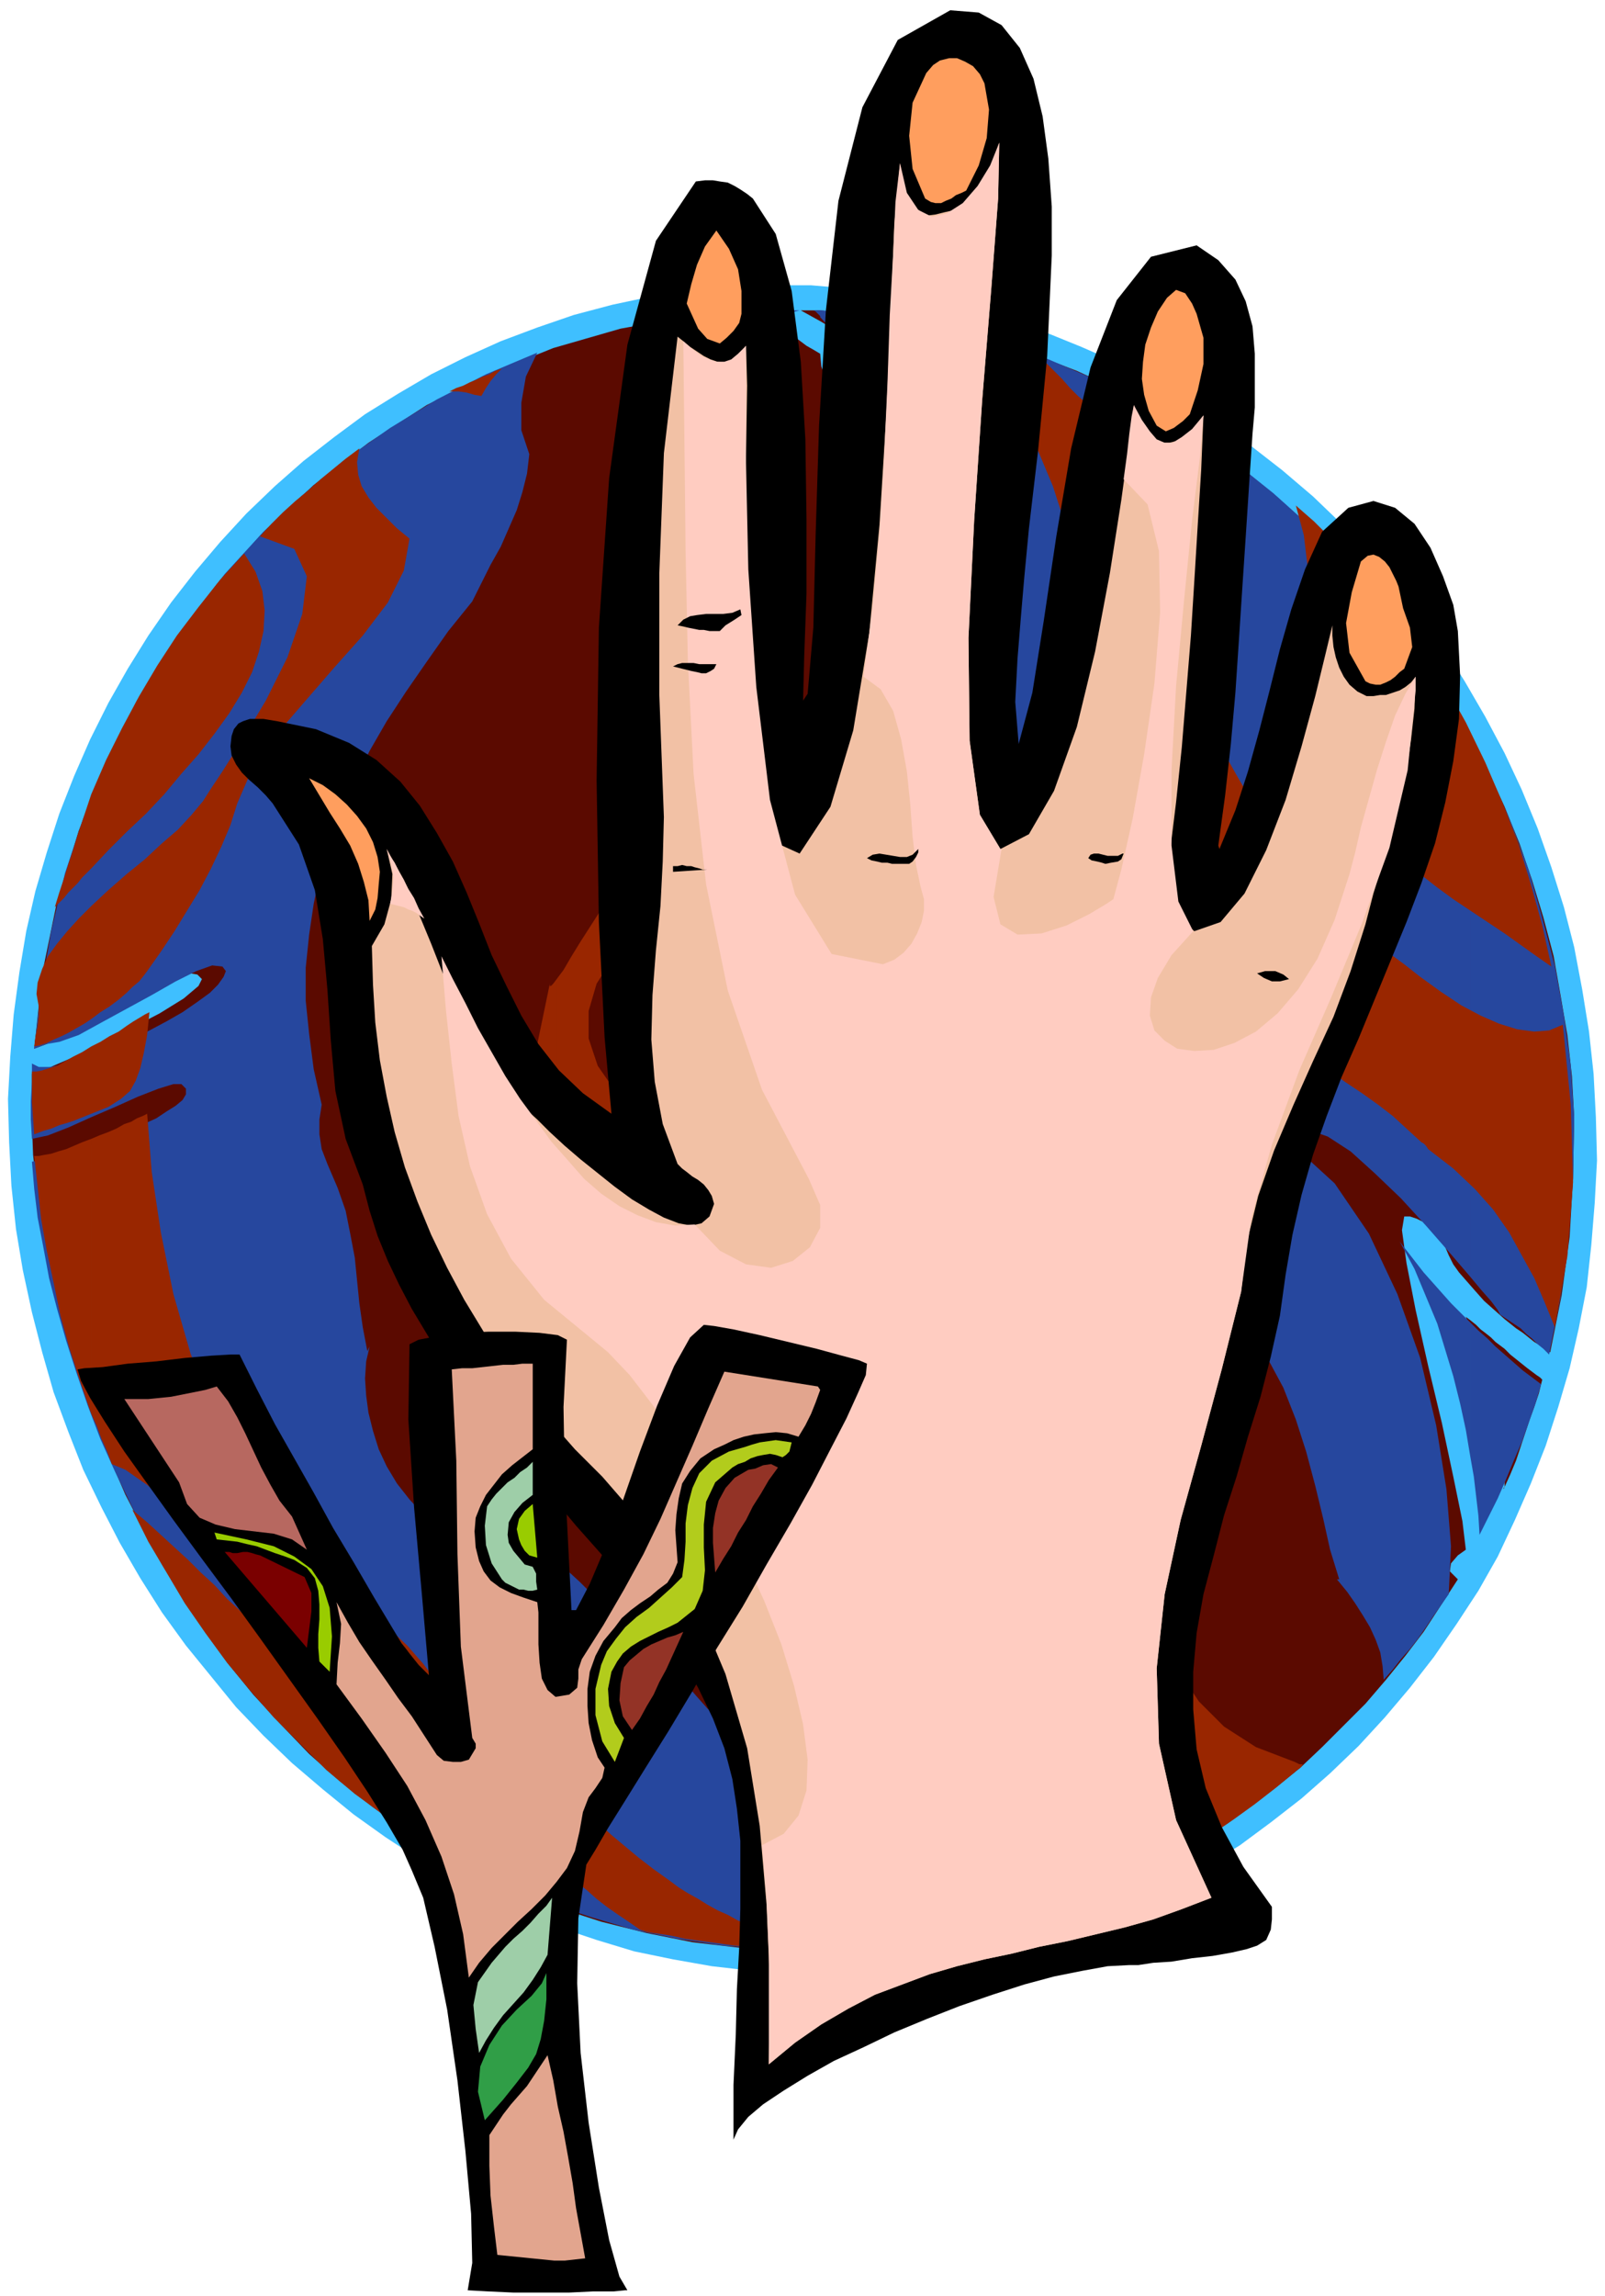 <svg xmlns="http://www.w3.org/2000/svg" fill-rule="evenodd" height="2.012in" preserveAspectRatio="none" stroke-linecap="round" viewBox="0 0 1407 2012" width="1.407in"><style>.pen1{stroke:none}.brush6{fill:#000}.brush7{fill:#ff9e5e}.brush10{fill:#e2a58e}.brush13{fill:#9ecea8}.brush14{fill:#933326}</style><path class="pen1" style="fill:#3fbfff" d="M675 250h36l35 3 35 4 35 6 34 8 33 9 33 11 32 13 32 14 30 16 30 18 29 18 28 21 27 21 27 23 25 24 24 26 23 26 21 28 21 28 19 30 18 31 17 32 15 32 14 34 12 34 11 35 9 35 7 37 6 37 4 37 2 38 1 38-2 37-3 37-4 37-7 36-8 35-10 34-11 34-13 33-14 32-15 32-17 30-19 29-20 29-21 27-22 26-23 25-25 24-25 22-27 21-27 20-29 18-29 17-30 15-31 14-32 12-33 11-33 9-34 7-35 5-35 3-36 2h-36l-35-3-35-4-34-6-34-7-33-10-33-11-32-13-31-14-31-16-29-17-29-19-28-20-27-22-27-23-25-24-24-25-22-27-22-27-21-29-19-30-18-31-16-31-16-33-13-33-13-35-10-35-9-35-8-37-6-36-4-38-2-38-1-38 2-37 3-37 5-37 6-36 8-35 10-34 11-34 13-33 14-32 16-32 17-30 18-29 20-29 21-27 22-26 23-25 25-24 25-22 27-21 27-20 29-18 29-17 30-15 31-14 32-12 32-11 34-9 33-7 35-5 35-3 35-2z"/><path class="pen1" d="m1319 707 13 32 11 32 10 33 9 34 6 34 6 35 4 36 2 36-1 53-3 52-7 51-10 50-5-3-4-3-5-3-5-4-5-4-6-4-5-4-5-4V707zm0 596 5-11 5-12 4-12 4-12 4-12 4-11 4-12 3-12-2-2-3-2-4-3-4-3-5-4-5-4-5-4-5-5v121zM825 287l40 10 40 13 39 15 37 17 37 20 35 22 34 25 32 26 31 28 30 30 28 32 26 33 24 35 22 37 21 38 18 39v449l-9-8-9-8-8-9-7-8-7-8-5-7-4-8-3-7-1-3-3-4-4-5-5-5-6-5-6-3-6-2h-5l-2 12 4 29 8 41 11 49 12 50 10 47 8 39 3 25-7 5-6 7-1 7 7 7-15 23-15 23-16 21-17 21-18 21-19 19-19 19-19 18-21 17-21 16-22 16-22 14-23 14-24 12-23 12-25 11-17-6-16-6-16-7-16-6-17-5-17-6-17-4-18-4V496l1 7 1 6 1 7 2 6-3 22 1 22 3 24 5 23 5 23 3 24 1 22-4 22v4l2 3 4 3 6 1h5l5-1 4-3 3-4 4-21v-21l-2-22-4-21-4-22-5-21-3-22-1-21 3-16 1-17-1-17-3-19-5-19-7-19-8-19-10-19V287zm494 895-4-3-4-3-4-4-5-4-4-3-4-4-5-4-4-3 6 15 6 14 3 15-1 17 3 18 7 19 6 20 4 18v-108zm0 115v6l-1 2v-1l1-1v-6zm-494 403 14-2 14-3 13-3 14-4 13-4 13-4 13-4 13-5-10-6-11-5-13-5-13-5-15-4-14-4-16-4-15-4v66zM702 272h16l15 1 16 1 15 2 16 2 15 2 15 3 15 4v104l-12-18-13-18-15-17-15-16-16-15-16-14-18-11-18-10zm123 1345V496l-2-10-1-10-1-10v-10l-2-21-6-16-8-14-11-12-12-11-13-12-12-13-12-16-12 6-8-10-5-16-1-11-5-3-7-4-8-6-10-6-8-6-7-6-5-4-1-3-63 5-61 11-59 17-57 23-54 27-51 33-48 37-44 41-41 46-37 49-33 53-28 56-23 58-19 62-13 63-7 66 16-6 15-8 16-8 16-10 16-9 16-9 17-8 17-7h3l5-1 6 1 4 4-3 6-13 11-21 13-25 13-27 14-25 12-21 9-14 5v44l1 27 3 27 4 29 5 29 6 29 7 31 9 30 10 31 11 31 13 31 13 30 16 31 16 30 18 29 19 29 21 29 22 27 24 26 25 26 27 24 28 22 30 22 31 19 33 18 34 16 36 14 37 12 40 10 40 8 43 5 44 2h46l-5-11-9-19-12-26-13-28-13-27-10-24-7-18v-7l10-1 17 5 20 10 23 12 21 13 20 12 14 9 8 4 5 1h6l5 1 5 2zm0 17v66l-7 1-8 2-7 1h-7l-8 1-7 1h-14l-4-11-5-11-6-10-6-11-8-10-7-10-8-10-7-10 2-7 1-7v-14l12 6 12 6 12 5 14 5 13 5 14 4 14 4 15 4z" style="fill:#5b0a00"/><path class="pen1" d="M1289 1277v-118l7 7 8 7 7 7 8 7 8 7 8 7 8 6 8 6-5 17-6 17-6 17-7 16-7 17-7 16-8 16-8 16-1-17-2-17-2-17-3-17zm0-158 10 12 8 9 6 8 2 4 6 4 6 4 6 4 5 5 5 4 5 5 5 4 5 5 10-50 7-52 4-52 1-54-3-45-6-44-8-44-11-42-12-42-15-40-17-39-19-38v474zm0-474v474l-18-21-21-24-22-24-23-22-21-19-20-13-17-6-12 2-4 3-1 3 1 4 4 3 35 32 30 44 25 53 20 56 14 59 9 56 4 50-2 42-7 10-7 10-6 9-7 10-7 9-8 9-7 9-8 9-1-12-2-12-4-11-5-11-6-10-7-11-7-10-9-11h2l-8-26-6-27-7-29-8-30-9-28-11-28-14-26-17-23-14-26-16-25-19-25-19-24-20-25-19-24-17-25-15-25-8-15-12-16-15-17-16-16-18-17-17-16-17-15-14-13-2-26-3-26-4-25-4-25-5-25-5-25-5-25-6-25V419l11 21 7 23 1 25-5 28 1 16 7 31 11 40 14 44 17 43 17 36 17 23 15 6v-10l-6-24-12-33-13-39-15-41-13-37-9-31-4-20 5-22 1-20-2-19-4-19-7-18-10-17-11-17-13-17v-88l38 8 38 11 37 12 35 15 35 17 34 19 33 20 32 23 30 24 29 26 28 27 26 29 25 31 23 32 22 33 20 35zm0 514-9-9-8-8-8-9-8-9-8-9-7-9-7-9-7-9 13 24 10 24 10 24 7 23 7 23 6 24 5 23 4 24v-118zm-485 543v-77l18 8 17 8 17 7 17 6 16 6 16 5 14 3 14 3-16 5-15 5-16 4-16 4-17 4-16 4-17 3-16 2zm0-371 6 6 5 6 6 6 5 6 6 9 8 9 8 9 8 9 9 9 10 9 10 9 11 8-9-22-7-22-6-22-6-22-6-22-6-22-6-22-8-22-5-7-4-7-4-8-3-8-5-8-6-9-5-8-6-8v144zm313 235-12 11v-7l3-1 3-1 3-1 3-1zM804 283v88l-10-12-10-11-10-12-10-11-11-11-11-12-11-11-11-12v-7l11 1h11l10 1 11 2 10 1 11 2 10 2 10 2zm0 136-7-10-8-11-8-10-9-10-8-11-9-11-9-11-9-11 5 18 3 19 1 21-2 21 17 21 13 24 9 26 7 27 5 27 2 27 2 26v24l1 7 2 6 1 7 1 6V419zm0 768v144l-10-8-10-9-10-8-10-9-11-8-11-8-11-9-11-8v-184l10 14 10 13 11 14 11 13 11 14 11 13 10 13 10 13zm0 438v77l-6 1-5 1-6 1h-5l-5 1h-5l-6 1h-5l-7-10-7-11-6-10-5-11-4-11-4-11-4-11-4-11v-41l10 6 10 6 10 5 11 6 10 6 11 6 11 5 11 5zm-84 84h10l-2-3-1-3-3-5-4-4v15zM676 272h25l-4 1-2 1-2 2-1 3-4-2-4-2-4-2-4-1zm44 0v7l-1-1v-1l-1-1-1-1-1-1-1-1-2-1h-1 8zm0 808v184l-6-5-6-6-6-5-6-6-10-14-10-16-10-15-10-16-12-14-14-14-15-11-18-10-6-38-8-38-8-38-8-38-7-38-6-38-3-38-1-39 4 20 4 21 5 22 7 21 9 20 13 19 16 16 20 12 8 8 8 9 9 8 9 8 9 9 9 8 9 8 9 8 5 9 5 9 6 9 6 9zm0 500v41l-4-15-4-13-5-14-6-13 5 3 4 4 5 3 5 4zm0 114-9-18-11-22-10-24-10-23-7-22-3-18 2-12 7-4-5-5-6-4-4-5-5-4-4-5-3-4-4-4-3-4 1 4-9-7-9-8-8-8-8-9-7-8-7-9-7-9-7-8-14-11-13-11-12-11-12-12-13-11-12-12-12-11-12-11h-24l-21-3-20-6-18-7-16-10-14-11-12-13-11-14-9-15-7-15-5-16-4-16-2-15-1-15 1-15 3-13-2 4-4-21-3-21-2-20-2-20-4-21-4-20-7-20-9-21-5-13-2-13v-13l2-13-7-31-4-31-3-29v-29l3-29 4-27 6-28 8-27 10-26 12-27 13-26 15-26 17-26 18-26 19-27 21-26 8-16 8-16 9-16 7-16 7-16 5-16 4-16 2-17-7-21v-24l4-23 10-21-45 19-43 22-41 25-40 28-37 31-35 33-33 36-30 39-28 41-25 43-22 44-19 47-16 48-12 50-9 52-6 52 5-2 5-2 6-1 6-1 17-6 20-11 22-12 22-12 21-12 18-9 14-5 9 1 3 4-2 5-5 7-7 7-11 8-13 9-14 8-15 8-16 8-16 7-16 7-14 5-14 3-11 2H34l-6-3v16l-1 17v16l1 17 14-3 18-7 20-9 21-9 20-9 18-7 13-4h7l4 4v5l-3 5-6 5-8 5-9 6-11 5-13 6-12 5-13 5-13 4-12 4-12 4-9 2-8 2-6 1 2 24 3 25 5 26 5 27 7 27 8 28 9 28 10 29 11 29 13 29 14 29 15 29 16 28 18 28 19 28 20 27 22 26 23 25 24 25 26 23 27 22 28 21 30 19 32 18 33 16 34 14 36 12 37 11 39 8 40 6 42 3 44 1v-15z" style="fill:#26479e"/><path class="pen1" d="m1245 856 18 13 18 12 17 9 16 7 16 5 15 2 13-1 12-5 7 70 2 68-5 65-11 62-9-22-9-21-11-20-11-20-14-20-16-18-19-18-22-17-2-3-2-2-2-1-1-1V856zm0-90V566l21 33 19 34 17 35 15 35 14 36 11 36 10 36 8 36-13-9-14-10-14-10-15-10-15-10-15-10-15-11-14-11zm-110-14 13 14 13 14 13 14 14 14 14 13 14 13 15 11 14 11v144l-12-11-12-11-13-10-14-10-15-10-14-10-15-9-15-10V752zm110-186-12-16-12-17-12-15-14-16-14-15-14-15-15-15-16-14 7 26 3 25-2 25-9 27v47l5 12 6 11 7 12 6 11 6 11 6 12 5 11 3 11 4 10 5 10 7 11 8 10 9 10 10 11 11 10 12 10V566zm-110 987v-9l2 1 2 1h3l-1 2-2 2-2 1-2 2zM985 382l20 17 19 18 16 18 13 19 8 20 2 21-4 22-12 25-4 10-1 11 2 11 3 11 5 12 5 11 5 10 3 10 1 11 4 12 6 14 9 16 10 17 12 17 13 18 15 19v167l-17-11-16-11-16-11-16-11-15-11-14-11-12-12-12-12-6-7-7-6-7-6-7-5h-1l-1-1-2-1h-1V382zm150 164-1 4-2 3-2 3-2 3 1 9 1 8 2 9 3 8v-47zm0 998v9l-17 14-18 14-18 13-19 13-19 11-19 11-20 11-20 9v-311l10 33 11 33 12 31 15 29 18 27 22 22 28 18 34 13zM827 287l15 3 15 3 14 4 12 3 12 5 11 5 10 7 8 8 7 7 7 8 7 7 8 7 8 7 8 7 8 7 8 7v421l-20-17-14-18-9-18-6-19-3-19-3-19-2-19-3-20v20l14-19 9-19 6-20 3-21-1-20-4-21-6-20-9-20 1-27-5-30-10-31-13-31-17-30-20-29-22-26-24-23zm158 1051v311l-2 1-2 1-2 2-2 1 6-19 1-19-3-19-8-18-11-17-16-15-20-14-23-11-14-6-14-6-12-6-13-6-12-7-11-7-11-7-11-7-11-7-10-8-10-8-10-8-11-8-10-8-10-8-10-9-16-16-16-16-17-16-17-17-18-16-18-16-17-16-17-16V994l19 12 19 13 19 12 19 12 19 12 20 12 19 12 19 11 20 12 19 12 19 12 19 12 20 12 19 12 18 13 19 12 18 14 15 16 14 18 11 18 10 21 9 20 8 22 7 22zm-398 358 14 3 14 2 15 2 14 2 15 1 15 1 15 1 15 1-7-3-6-2-6-3-6-3-6-2-6-3-5-3-6-3h1l-10-4-9-5-9-4-9-5-8-5-9-5-8-5-8-6v48zm0-893v-13l3 2 4 1 4 2 4 1-4 2-4 1-4 2-3 2zm0-13v13l-28 17-22 20-14 22-7 24v24l8 24 16 23 24 21 6 4 6 4 5 4 6 4v283l-10-10-9-9-10-10-8-10-9-9-8-10-8-9-7-10-4-13-4-14-3-14-4-15-4-14-3-15-4-14-4-15V858l6-8 7-12 8-13 9-14 9-14 9-14 8-12 6-10 4 4 3 4 5 4 4 3 5 4 5 3 5 4 6 3zm0 858v48l-7-1-7-1-6-1-6-2-10-7-9-6-10-7-9-7-9-8-9-7-9-8-8-7v-68l12 10 12 11 12 10 12 11 12 10 12 10 13 10 14 10zm-99 23 5 1 5 1 4 2 3 1-3-3-4-3-5-3-5-4v8zm0-813v228l-11-58-7-57 1-56 11-53v2h1l2-2 3-4zm0 708-5-4-5-5-5-4-6-4-5-5-6-4-6-3-6-4-8-6-9-7-9-8-8-7-8-8-8-8-6-8-5-7-12-16-14-16-16-15-18-15-17-15-16-15-14-16-11-17 2 4-31-32-27-40-23-45-19-50-15-52-11-54-8-53-4-51-4 2-5 2-5 3-6 2-7 4-7 3-8 3-7 3v241l5 11 4 11 5 11 4 11 12 5 20 14 23 21 25 23 25 25 22 22 17 18 9 10 17 12 17 12 16 13 15 12 15 13 15 14 15 13 14 14 14 13 14 14 14 14 14 14 14 14 14 14 15 13 14 14v-68zm0 97v8l-33-13-31-15-30-15-29-18-28-19-26-19-25-21-23-23-23-23-21-24-20-24-19-26-18-26-16-27-16-27-14-28 13 11 12 11 12 11 12 11 11 11 12 11 11 12 12 11 11 11 12 11 12 11 13 11 12 11 14 11 14 10 14 10 13 15 14 15 16 14 17 14 16 14 17 14 15 15 14 15 4 6 6 5 6 7 7 6 7 7 8 6 7 6 8 6zM80 976v-59l8-4 8-5 8-4 7-5 6-4 5-3 5-3 4-2-2 20-3 16-3 13-4 11-5 9-8 7-11 7-15 6zm0-83 8-6 8-5 8-6 7-6 5-5 6-5 4-5 3-4 12-17 12-18 11-18 11-18 10-19 9-19 8-19 6-19 13-30 21-30 25-29 26-30 25-28 22-29 14-28 5-28-11-9-9-9-9-9-7-9-6-10-3-10-1-11 2-12-12 9-11 9-11 9-11 10-11 9-11 10-10 10-10 11 30 11 11 24-4 33-13 38-19 38-21 35-17 27-10 15-7 11-10 12-12 13-14 12-15 14-16 13-16 14-15 14v99zm0-132v-65l13-30 14-28 15-28 16-27 17-26 19-25 19-24 21-23 10 16 6 17 2 17-1 18-4 18-6 18-9 18-11 18-13 18-14 18-15 17-15 18-16 17-17 16-16 16-15 16zm342-414-6-1-7-2-7-1h-8l6-3 6-2 6-3 5-2 6-3 6-2 5-3 6-2-5 5-5 6-4 6-4 7zM80 696v65l-4 4-4 4-4 5-4 4-4 4-4 5-4 4-4 4 4-13 4-12 4-13 4-12 4-13 4-12 4-12 4-12zm0 98-11 11-10 11-9 11-8 11-5 11-4 12-1 10 2 11v8l-1 9-2 10-1 8 5-1 6-2 6-3 7-3 6-3 7-4 7-4 6-4v-99zm0 123v59l-5 2-5 2-5 2-6 2-7 2-7 3-7 2-8 3-1-14-1-14v-27h4l5-1 6-2 7-2 7-4 7-4 8-4 8-5zm0 81v241l-10-29-9-28-8-29-6-29-6-28-5-28-3-28-3-27h4l5-1 6-1 6-2 7-2 7-3 7-3 8-3z" style="fill:#992600"/><path class="pen1 brush6" d="m898 505-3 35-3 37-2 38 3 37 12-45 10-63 11-74 13-77 17-71 23-59 30-38 40-10 19 13 15 17 9 19 6 22 2 24v47l-2 23-3 45-3 46-3 45-3 46-3 45-4 45-5 45-6 44 1 3 14-34 11-34 10-36 9-35 9-36 10-35 12-35 15-33 23-21 22-6 19 6 17 14 14 21 11 25 9 25 4 23 2 39-1 38-5 37-7 36-9 36-12 35-13 34-14 34-14 34-14 34-15 34-13 34-12 34-10 35-8 35-6 35-5 36-8 36-9 35-11 35-10 35-11 34-9 35-9 34-6 34-3 34v33l3 35 8 34 14 34 19 35 25 35v11l-1 9-4 9-8 5-9 3-13 3-17 3-18 2-18 3-16 1-13 2h-8l-19 1-22 4-25 5-26 7-28 9-29 10-28 11-29 12-27 13-26 12-23 13-21 13-18 12-13 11-9 11-4 9v-48l2-44 1-40 2-36 1-34v-60l-3-28-4-26-7-27-10-26-13-27-16-28-20-30-25-32-30-34-16-18-15-18-16-18-16-19-15-18-15-19-15-19-14-19-14-20-12-20-12-20-11-21-10-21-9-22-7-22-6-23-15-40-9-42-4-44-3-45-4-44-7-43-14-40-23-36-6-7-7-7-8-7-6-6-5-7-4-8-1-8 1-9 2-6 4-5 4-2 6-2h12l6 1 6 1 34 7 29 12 24 15 21 19 17 21 15 24 14 25 12 27 11 27 11 28 13 27 13 26 15 25 18 23 21 20 25 18-6-67-5-101-2-124 2-134 9-131 16-117 25-91 35-52 8-1h7l6 1 7 1 6 3 5 3 6 4 5 4 20 31 14 50 8 62 4 68 1 70v65l-2 55-1 39 4-6 5-58 2-81 3-96 6-101 11-96 21-82 31-59 46-26 25 2 20 11 16 20 12 27 8 33 5 37 3 42v43l-4 88-8 83-8 68-4 42z"/><path class="pen1 brush7" d="m863 73 4 23-2 25-7 24-11 22-4 2-5 2-4 3-5 2-4 2h-5l-4-1-5-3-11-26-3-29 3-29 12-26 6-7 6-4 8-2h7l7 3 7 4 6 7 4 8z"/><path class="pen1" style="fill:#f2c1a5" d="m877 744 25-13 22-38 20-56 16-66 13-69 10-64 7-51 4-32 3 9 4 10 6 8 9 5 4 1h5l4-1 4-1 4-2 4-2 3-3 3-4 8-11-2 48-3 48-3 49-3 48-4 49-4 49-5 48-6 49-1 18 3 18 7 17 13 11 23-8 21-25 19-38 17-44 14-47 12-44 9-37 6-25v9l1 10 2 9 3 9 4 8 5 7 7 6 8 4h6l6-1h5l6-2 6-2 5-3 5-4 4-5-1 28-3 27-4 27-6 28-7 27-8 27-8 26-7 27-13 41-15 40-18 39-17 38-17 40-14 40-10 41-5 43-17 68-18 67-18 65-14 65-7 65 2 66 15 67 31 68-26 10-25 9-25 7-25 6-25 6-25 5-24 6-24 5-24 6-24 7-24 9-24 9-23 12-24 14-23 16-23 19 1-70-3-70-6-69-11-68-19-65-26-62-36-58-46-53-24-24-22-25-21-25-19-27-18-26-17-28-15-28-14-29-12-29-11-30-9-31-7-31-6-32-4-33-2-33-1-34 11-19 6-22 1-22-5-22 15 27 12 27 12 29 11 28 12 28 14 27 15 26 19 25 5 4 7 7 10 9 11 11 13 12 14 12 15 12 15 12 15 11 15 9 13 7 13 5 11 2 9-2 7-6 4-11-2-7-3-5-4-5-5-4-5-3-5-4-4-3-4-4-13-35-7-37-3-37 1-39 3-39 4-39 2-39 1-39-4-107V502l4-105 12-102 5 4 6 5 6 4 6 4 6 3 6 2 6 1h7l12-15 1 35-1 60-1 75 1 81 3 78 8 64 14 42 22 10 27-41 20-67 14-85 9-95 6-97 4-90 3-77 5-53 1 14 4 13 7 11 11 8 8-1 8-2 9-2 8-3 7-5 6-5 5-7 3-8 10-31-1 49-6 79-8 98-7 105-5 103 1 90 9 65 18 30z"/><path class="pen1" d="M877 744h1l-7 42 6 24 15 9 21-1 22-7 20-10 15-9 6-4 7-26 10-45 10-56 9-62 5-62-1-54-10-41-21-22 3-22 2-18 2-15 2-10 7 13 7 10 6 7 7 3h7l8-5 9-7 10-12-3 36-7 56-7 70-7 75-4 74v66l6 49 13 26-19 21-12 20-6 17-1 16 4 13 9 9 11 7 15 2 17-1 18-6 19-10 19-16 18-21 17-27 15-34 13-40 5-19 5-22 7-25 7-25 8-25 8-23 9-19 9-15v12l-7 70-16 68-24 66-27 65-28 64-24 65-18 64-9 65-17 68-18 67-18 65-14 65-7 65 2 66 15 67 31 68-26 10-25 9-25 7-25 6-25 6-25 5-24 6-24 5-24 6-24 7-24 9-24 9-23 12-24 14-23 16-23 19v-96l-2-48-4-48 19-10 13-16 7-22 1-27-4-31-8-34-11-36-15-38-17-37-19-37-20-36-21-32-21-30-20-26-19-20-17-14-39-32-29-36-21-39-15-42-10-44-6-46-5-46-4-48 10 20 11 21 11 22 12 21 12 21 13 20 14 19 13 18 15 17 14 16 15 13 16 11 16 8 16 6 17 3 17-1 22 23 23 12 22 3 19-6 15-12 9-17v-20l-10-23-41-78-30-87-19-93-11-97-5-99-2-97-1-95-1-88 8 7 8 6 7 3 6 2h7l6-2 6-5 7-7v103l2 93 7 103 12 99 22 83 32 52 45 9 10-4 8-6 7-8 5-9 4-10 2-10v-10l-3-11-4-19-3-25-2-28-3-29-5-28-7-25-11-19-15-11 8-61 6-65 4-66 3-65 2-60 3-54 2-45 4-34 6 26 10 15 12 6 13-3 14-9 13-15 11-18 8-20-1 49-6 79-8 98-7 105-5 103 1 90 9 65 18 30zm-535 48 2-11 1-12-2-12-4-13 3 6 4 6 4 8 4 7 4 8 5 8 4 9 5 9-3-2-4-3-4-2-3-1-4-2-4-1-4-1-4-1z" style="fill:#ffccc1"/><path class="pen1 brush7" d="m650 275-2 8-5 7-6 6-6 5-11-4-8-9-5-11-5-11 4-17 5-17 7-16 10-14 11 16 8 18 3 19v20zm399 0 6 21v23l-5 23-7 21-6 6-8 6-7 3-8-5-7-13-4-14-2-14 1-15 2-15 5-15 6-14 8-12 8-7 8 3 6 9 4 9zm177 239 4 19 6 17 2 17-7 19-4 3-4 4-4 3-4 2-5 2h-4l-5-1-4-2-14-25-3-26 5-27 8-27 6-5 5-1 5 2 5 4 4 5 3 6 3 6 2 5z"/><path class="pen1 brush6" d="M631 553h-9l-5-1h-4l-5-1-5-1-4-1-5-1 5-5 6-3 6-1 8-1h15l8-1 7-3 1 5-6 4-8 5-5 5zm-3 29-2 4-3 2-4 2h-4l-4-1-5-1-4-1-4-1-8-2 4-2 4-1h10l5 1h15z"/><path class="pen1 brush7" d="m333 764-1 11-1 12-2 10-5 10-1-18-4-16-5-16-7-16-9-15-9-14-9-15-9-15 12 6 11 8 10 9 9 10 8 11 6 12 4 13 2 13z"/><path class="pen1 brush6" d="M797 757h-15l-4-1h-5l-4-1-5-1-4-2 5-3 6-1 6 1 6 1 6 1h6l5-2 5-5v3l-2 4-3 4-3 2zm187-9h1l-2 5-3 2-6 1-5 1-3-1-4-1-5-1-3-2 2-3 3-1h4l4 1 4 1h9l4-2zm-364 14-30 2v-5h4l4-1 4 1h4l3 1 4 1 3 1h4zm510 96-8 2h-7l-7-3-6-4 7-2h9l7 3 5 4zm-370 337-1 10-7 16-10 22-14 27-16 31-19 34-21 36-21 37-23 37-21 37-21 35-20 32-18 29-15 24-11 19-8 13-7 47-1 57 3 61 7 61 9 57 9 46 9 32 7 12h-2l-10 1h-18l-21 1h-49l-22-1-18-1 4-24-1-43-5-55-7-62-9-62-11-55-10-43-10-24-8-18-14-24-17-27-20-30-23-33-25-35-25-35-26-36-26-35-25-34-23-32-20-28-17-26-13-21-8-15-3-10 6-1 16-1 22-3 25-2 25-3 23-2 17-1h8l15 30 16 31 17 30 17 30 17 31 18 30 18 31 18 30 3 5 3 5 4 5 3 4 4 5 4 5 4 4 5 5-6-69-7-78-5-77 1-66 8-4 16-3 21-3 24-1h24l21 1 16 2 8 4-3 59 1 59 3 60 3 59h4l12-23 14-33 15-40 15-43 15-40 15-35 14-25 12-11 9 1 17 3 23 5 25 6 25 6 22 6 15 4 7 3z"/><path class="pen1 brush10" d="m467 1270-9 7-9 7-9 8-7 9-7 9-5 10-4 10-1 12 1 14 3 12 4 9 6 8 8 6 10 5 11 4 12 4 1 9v28l1 16 2 14 5 10 7 6 12-2 7-6 1-8v-8l3-9 19-30 18-31 17-31 15-31 14-32 14-32 14-33 14-32 82 13 2 3-4 11-4 10-5 10-6 10-10-3-10-1-10 1-9 1-9 2-9 3-8 4-9 4-12 8-9 11-7 11-3 13-2 14-1 14 1 14 1 14-4 10-5 8-8 6-7 6-9 6-8 6-8 7-6 8-10 12-7 13-5 14-2 15v15l1 15 3 15 5 15 6 9-2 9-6 9-6 8-5 13-3 17-4 17-7 15-9 12-10 12-12 12-12 11-11 11-12 12-11 13-9 13-5-38-8-35-11-33-14-32-16-30-19-29-21-30-22-30 1-19 2-17 1-17-4-19 10 18 10 17 11 16 12 17 11 16 12 16 11 17 11 17 6 5 8 1h7l7-2 3-5 3-5v-4l-3-5-10-80-3-81-1-82-4-80 9-1h9l9-1 9-1 9-1h9l8-1h9v75z"/><path class="pen1" style="fill:#b76860" d="m256 1329 13 29-13-9-16-5-17-2-17-2-17-4-14-6-11-12-7-19-48-73h21l10-1 10-1 10-2 10-2 10-2 10-3 10 13 8 14 7 14 7 15 7 15 8 15 8 14 11 14z"/><path class="pen1" style="fill:#b2cc1c" d="m694 1264-1 4-1 4-3 3-3 2-6-2-5-1-6 1-5 1-6 2-5 3-6 2-5 3-15 13-8 17-2 20v20l1 20-2 18-7 16-15 12-8 4-9 4-8 4-8 4-8 5-7 6-5 7-5 9-3 15 1 15 5 15 8 13-8 21-11-18-6-23v-23l5-21 5-12 8-11 8-10 10-9 11-8 10-9 10-9 9-9 2-15 1-16v-16l2-16 4-15 6-13 11-11 15-8 7-2 7-2 6-2 7-2 7-1 7-1 7 1 7 1z"/><path class="pen1 brush13" d="m467 1310-9 7-7 8-5 9-1 11 1 7 4 7 5 6 5 6 7 2 3 6v7l1 7-4 1h-4l-4-1h-4l-4-2-4-2-4-2-3-3-9-14-5-16-1-17 2-17 4-6 4-5 5-5 5-5 6-4 5-5 6-4 5-5v29z"/><path class="pen1 brush14" d="m682 1286-8 11-7 12-7 11-6 12-7 11-6 12-7 11-7 12-1-13-1-13v-13l2-13 3-11 6-11 8-9 12-7 6-1 7-3 7-1 6 3z"/><path class="pen1" d="m471 1365-7-2-4-4-3-5-2-5-2-9 2-9 5-7 7-6 4 47zm-191 91-1-12v-12l1-13v-13l-1-12-3-11-7-9-11-7-8-3-9-3-8-3-8-3-9-2-8-2-9-1-9-1-2-6 28 6 24 6 18 9 15 11 10 15 6 19 2 25-2 31-9-9z" style="fill:#9c0"/><path class="pen1" style="fill:#7a0000" d="m267 1382 6 14v16l-2 16-2 16-72-84h4l3 1h4l5-1h4l4 1 3 1 4 1 39 19z"/><path class="pen1 brush14" d="m599 1430-5 11-5 11-5 11-6 11-5 11-6 10-6 11-7 10-8-12-3-14 1-15 3-14 5-6 6-5 6-5 7-4 7-3 7-3 7-2 7-3z"/><path class="pen1 brush13" d="m480 1713-6 11-7 11-8 11-9 10-9 10-8 11-7 11-6 11-3-21-2-21 4-20 12-17 6-7 6-7 7-7 8-7 7-7 7-8 7-7 5-7-4 50z"/><path class="pen1" style="fill:#309e47" d="M479 1729v23l-2 19-3 16-4 13-7 12-10 13-12 15-16 18-6-25 2-22 8-19 11-17 13-14 13-12 9-11 4-9z"/><path class="pen1 brush10" d="m436 1976-3-25-3-27-1-26v-27l6-9 6-9 7-9 7-8 7-8 6-9 6-9 6-9 5 22 4 23 5 22 4 22 4 23 3 22 4 22 4 22-9 1-9 1h-9l-10-1-10-1-10-1-10-1-10-1z"/></svg>
